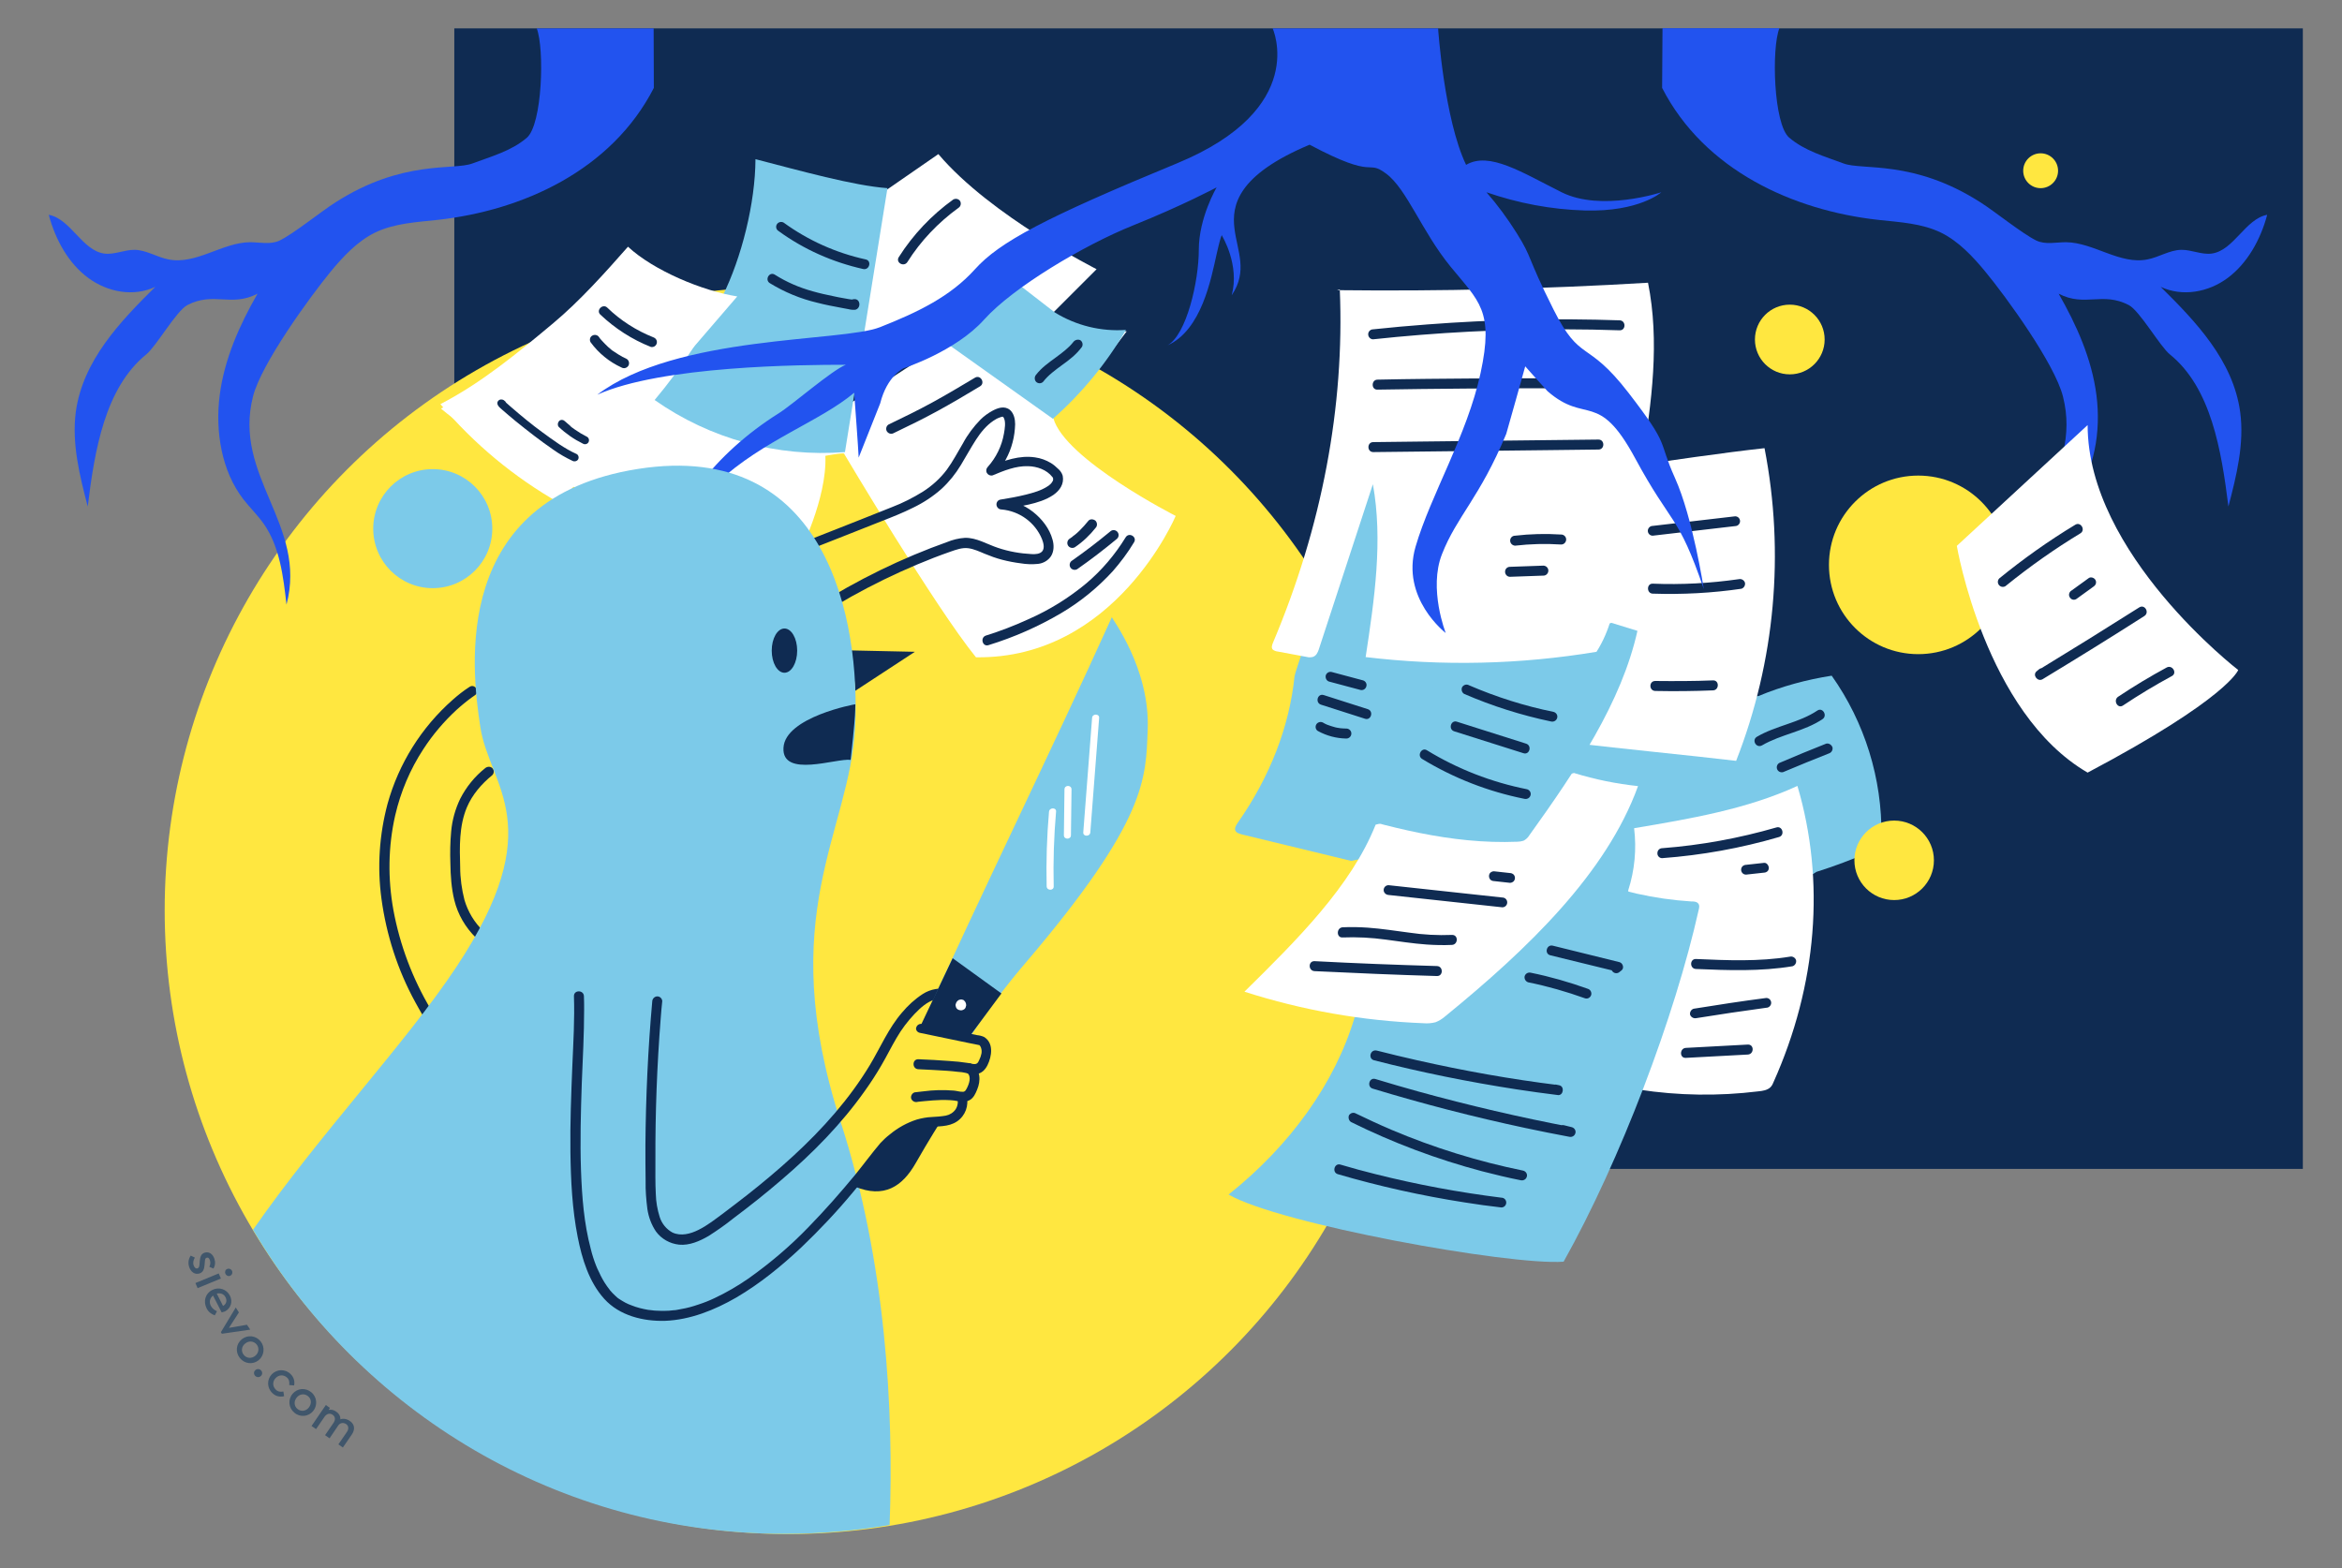 <?xml version="1.0" encoding="utf-8"?>
<!-- Generator: Adobe Illustrator 26.5.0, SVG Export Plug-In . SVG Version: 6.00 Build 0)  -->
<svg version="1.1" id="Layer_2_00000129914944803637153030000013365003530330744482_"
	 xmlns="http://www.w3.org/2000/svg" xmlns:xlink="http://www.w3.org/1999/xlink" x="0px" y="0px" viewBox="0 0 1196 801"
	 style="enable-background:new 0 0 1196 801;" xml:space="preserve">
<rect x="0" y="0" width="1196" height="801" fill="#808080" stroke="none"/>
<style type="text/css">
	.st0{fill:#0F2B52;}
	.st1{fill:#FFE740;}
	.st2{fill:#FFFFFF;}
	.st3{fill:#7CCAE9;}
	.st4{fill:#2253EF;}
	.st5{opacity:0.5;enable-background:new    ;}
	.st6{fill:#002C55;}
</style>
<rect x="232" y="14.5" class="st0" width="944" height="582.5"/>
<circle class="st1" cx="979.6" cy="288.5" r="45.6"/>
<circle class="st1" cx="402.7" cy="464.9" r="318.6"/>
<path class="st2" d="M479.2,78.7L451.3,98l-63.5-13.5c0,0-4.8,43.3-18.3,67.4c-29.8-9.6-48.1-23.1-48.1-23.1s-53.9,56.8-96.2,79.9
	c67.3,55.8,182.8,74.1,182.8,74.1s14.4-27.9,13.5-50c10.6-1.9,9.6-1,9.6-1s46.2,77.9,67.3,103.9c71.2,1,102-72.2,102-72.2
	s-56.8-28.9-62.5-50c13.3-14,25.9-28.8,37.5-44.3c0,0-25,1.9-37.5-9.6l22.1-22.1C560,137.4,506.1,110.5,479.2,78.7z"/>
<path class="st2" d="M863.5,388c1.1,10.4,0.4,20.8-2,31"/>
<path class="st0" d="M239.8,350.8c-3.1,2-5.9,4.2-8.6,6.6c-16,14.1-27.6,32.6-33.3,53.2c-4.2,15.8-5.3,32.2-3.1,48.4
	c2.5,18.5,8.3,36.5,17.3,52.9c1.1,2.1,2.3,4.1,3.5,6.2c1.6,2.8,6,0.3,4.4-2.6c-9.3-15.6-15.8-32.8-19.1-50.7
	c-2.9-16-2.7-32.4,0.9-48.3c2.8-12.1,7.6-23.5,14.4-33.9c4.8-7.4,10.5-14.1,17-20.1c1.2-1.1,2.4-2.1,3.6-3.1c0.5-0.4,1-0.8,1.5-1.2
	c0.1-0.1,0.9-0.7,0.5-0.4c-0.4,0.3,0.3-0.2,0.5-0.4c1-0.8,2.1-1.5,3.2-2.3l0.1-0.1C245.2,353.4,242.6,349,239.8,350.8L239.8,350.8z"
	/>
<path class="st0" d="M247.8,392.3c-5.3,4.2-9.7,9.6-12.8,15.7c-2.5,5.2-4.1,10.9-4.6,16.7c-0.5,5.4-0.6,10.9-0.4,16.3
	c0.1,6.2,0.5,12.6,2,18.7c1.8,7.4,5.7,14,11.1,19.3c2.3,2.3,5.9-1.3,3.6-3.6c-4.5-4.3-7.7-9.7-9.5-15.7c-1.4-5.5-2.2-11.2-2.2-16.9
	c-0.3-10.2-0.6-20.8,3.4-30.4c2.8-6.6,7.5-12,13-16.5c1-1,1-2.6,0-3.6C250.5,391.4,248.9,391.4,247.8,392.3L247.8,392.3z"/>
<path class="st0" d="M499.1,160.4c-21.7,10.8-41.1,25.5-61.9,37.8c-5.9,3.5-11.9,6.8-18.1,9.8c-1.2,0.7-1.6,2.3-0.9,3.5
	s2.3,1.6,3.5,0.9c21.9-10.5,41.3-25.1,62-37.6c5.9-3.5,11.8-6.9,18-10c1.2-0.7,1.6-2.3,0.9-3.5C501.9,160.1,500.3,159.7,499.1,160.4
	L499.1,160.4z"/>
<path class="st0" d="M574.8,274.5c-5.4,8.8-12.1,16.7-20,23.4c-9,7.5-19,13.7-29.7,18.4c-7,3.2-14.2,6-21.6,8.3
	c-3.1,1-1.8,5.9,1.3,4.9c13-4,25.5-9.5,37.2-16.4c9.8-5.8,18.6-13,26.3-21.4c4-4.6,7.7-9.5,10.8-14.7
	C580.9,274.2,576.5,271.6,574.8,274.5L574.8,274.5z"/>
<path class="st0" d="M566.9,271.5c-6.3,5.2-12.7,10.1-19.4,14.8c-1.2,0.7-1.6,2.3-0.9,3.5c0.7,1.2,2.3,1.6,3.5,0.9
	c7-4.9,13.8-10.1,20.4-15.6c1-1,1-2.6,0-3.6C569.5,270.5,567.9,270.5,566.9,271.5L566.9,271.5z"/>
<path class="st0" d="M555.8,266c-1.4,1.8-3,3.5-4.6,5.1c-0.8,0.8-1.6,1.5-2.5,2.2c-0.2,0.2-0.5,0.4-0.7,0.5s0.3-0.2,0,0l-0.3,0.3
	c-0.5,0.4-0.9,0.7-1.4,1c-1.2,0.7-1.6,2.3-0.9,3.5c0.7,1.2,2.3,1.6,3.5,0.9c4-2.7,7.6-6.1,10.6-9.9c0.5-0.5,0.7-1.1,0.7-1.8
	c0-0.7-0.3-1.3-0.7-1.8C558.5,265.1,556.7,264.9,555.8,266L555.8,266z"/>
<path class="st0" d="M456.4,221.2c7.5-3.6,15.1-7.3,22.4-11.3s14.6-8.3,21.7-12.6c2.8-1.7,0.2-6.1-2.6-4.4
	c-7.2,4.3-14.4,8.6-21.7,12.6s-14.9,7.7-22.4,11.3c-1.2,0.7-1.6,2.3-0.9,3.5C453.7,221.5,455.2,221.9,456.4,221.2L456.4,221.2z"/>
<path class="st3" d="M538.7,159.6c10.9,6.7,23.5,9.8,36.3,8.9c-9.9,17-22.5,32.3-37.3,45.4l-56.8-40.4l35.2-31.4L538.7,159.6z"/>
<path class="st3" d="M453.2,96.1c-17.5-1.3-44.5-8.9-67.4-14.8c-0.1,22.3-7,50.2-16.9,70.1c-9.4,19-21,36.7-34.6,52.9
	c28.3,19.9,62.7,29.3,97.2,26.6"/>
<path class="st2" d="M376.5,151.4c-17.7-2.8-42.7-13.2-55.8-25.4c-11.7,13.3-24.5,27.6-38.1,39c-18.2,15.2-36.6,30.5-57.7,41.4
	c17.1,20.3,37.7,37.4,60.8,50.5"/>
<path class="st3" d="M690,439.7l-55.3-13.4c-1.5-0.4-3.2-0.8-3.8-2s0.3-2.8,1.2-4.1c16.5-23.5,26.4-49.3,29-74.9
	c0.4-3.6,39.1-114.2,39.1-117.8l42.2,54.4l24.7,76.2l-38.4,73.5L690,439.7z"/>
<path class="st3" d="M927.6,445.3c9.2-2.9,18.2-6.3,27-10.1c1.8-0.6,3.4-1.6,4.7-2.9c1.4-1.6,1.5-3.5,1.5-5.3
	c0.4-29.3-8.5-58-25.4-81.9c-12.8,2-25.4,5.4-37.4,10.4l-97.8,9.6l-19.4,40.4l3.9,74.2l40.6,23.3l70-37.3L927.6,445.3z"/>
<path class="st2" d="M831.2,238.4c20.2-3,49.6-7.3,69.9-9.5c10.4,53.5,5.4,108.9-14.5,159.7c-23.4-2.8-59.1-6.2-82.5-9.1"/>
<path class="st2" d="M831.5,454.7c3.3-10.2,4.3-21,3-31.7c28.5-4.8,57.6-9.7,83.4-21.6c14.3,48.4,10.1,101.6-12.3,151.5
	c-0.4,1-0.9,1.9-1.7,2.6c-1.5,1.3-3.8,1.7-6,1.9c-20.3,2.5-40.8,2.2-61-0.9"/>
<path class="st3" d="M691.8,519.5c-9.9,33.3-32.6,65.3-64.4,90.6c25.7,15,143.3,36.3,171.1,34.3c29.1-52,56.8-125.2,69-179.8
	c0.3-1.2,0.5-2.4-0.4-3.3s-2.2-0.9-3.5-0.9c-18.7-1.2-37.1-5.3-54.5-12.3"/>
<path class="st2" d="M702.5,421.2c-12.5,31.4-40.1,58.8-67,85.3c29.6,9.5,60.3,14.9,91.4,16.1c2.1,0.2,4.2,0,6.2-0.5
	c1.8-0.7,3.4-1.7,4.9-3c42.3-34.5,82.4-73.1,98.5-117.6c-11.1-1.2-22.1-3.4-32.7-6.7"/>
<path class="st3" d="M737.3,340.2c-12.6,26.8-33.1,52.1-59.4,73c30.8,9,62.7,18.1,97,16.7c1,0,2.1-0.2,3.1-0.5
	c1.2-0.6,2.3-1.6,3-2.8c24-33.4,47.1-68,55.2-104.4l-13.3-4.1"/>
<path class="st2" d="M684.2,147.8c2.5,59.8-9.1,121.2-34.1,180.4c-0.5,1.2-1,2.6-0.1,3.6c0.8,0.6,1.7,0.9,2.7,1l14.5,2.7
	c1.1,0.3,2.2,0.3,3.3,0c1.7-0.6,2.4-2.2,2.9-3.6l27.7-84.6c5.2,28.7,0.8,58.7-3.7,88.3c39.2,4.7,78.9,3.8,117.9-2.7
	c6.9-10.8,9.2-22.6,11.5-34.2c4-20.8,8.1-41.6,11.6-62.4c5.2-30.9,9.2-62.1,3.2-91.9c-53.1,3.2-106,4.4-158.8,3.8"/>
<polygon class="st0" points="467.2,332.9 434.8,332.2 436.8,352.8 "/>
<path class="st0" d="M701.2,173.3c32.6-3.5,65.3-5.2,98.1-5.1c9.3,0,18.5,0.2,27.8,0.5c3.3,0.1,3.3-5,0-5.1
	c-32.7-1.1-65.5-0.4-98.2,2.1c-9.2,0.7-18.5,1.5-27.7,2.5c-1.4,0-2.5,1.2-2.5,2.5C698.7,172.1,699.8,173.3,701.2,173.3L701.2,173.3z
	"/>
<path class="st0" d="M703.4,199c30-0.5,60-0.7,89.9-0.7c8.5,0,17,0,25.5,0.1c3.3,0,3.3-5,0-5.1c-30-0.2-60-0.1-89.9,0.2
	c-8.5,0.1-17,0.2-25.5,0.4C700.2,194,700.2,199.1,703.4,199L703.4,199z"/>
<path class="st0" d="M773.7,278.7c7.8-0.9,15.6-1.1,23.4-0.6c1.4,0.1,2.6-1,2.7-2.4c0.1-1.4-1-2.6-2.4-2.7c-0.1,0-0.2,0-0.3,0
	c-7.8-0.5-15.7-0.3-23.4,0.6c-1.4,0-2.5,1.1-2.5,2.5S772.3,278.6,773.7,278.7z"/>
<path class="st0" d="M771.1,294.6L788,294c1.4,0.1,2.6-1,2.7-2.4c0.1-1.4-1-2.6-2.4-2.7c-0.1,0-0.2,0-0.3,0l-16.9,0.6
	c-1.4,0-2.5,1.1-2.5,2.5S769.7,294.6,771.1,294.6L771.1,294.6z"/>
<path class="st0" d="M701.3,230.9l89.5-1l25.5-0.3c3.3,0,3.3-5.1,0-5.1l-89.5,1l-25.5,0.3C698,225.8,698,230.9,701.3,230.9
	L701.3,230.9z"/>
<path class="st0" d="M747.7,354.4c14.3,6.2,29.2,10.9,44.4,14.1c1.3,0.3,2.7-0.4,3.1-1.8c0.4-1.3-0.4-2.7-1.8-3.1
	c-14.8-3-29.3-7.6-43.2-13.6c-1.2-0.7-2.7-0.3-3.5,0.9C746.1,352.1,746.5,353.7,747.7,354.4L747.7,354.4z"/>
<path class="st0" d="M742.6,373.5l35.4,11.2c3.1,1,4.5-3.9,1.3-4.9L744,368.6C740.9,367.6,739.5,372.5,742.6,373.5L742.6,373.5z"/>
<path class="st0" d="M726.2,387.6c16.1,9.8,33.8,16.7,52.3,20.4c1.3,0.3,2.7-0.4,3.1-1.8c0.4-1.3-0.4-2.7-1.8-3.1
	c-18.1-3.6-35.4-10.3-51.1-19.9C726,381.5,723.5,385.9,726.2,387.6L726.2,387.6z"/>
<path class="st0" d="M844,273.6l42.1-4.9c1.4,0,2.5-1.2,2.5-2.5c0-1.4-1.1-2.5-2.5-2.5l-42.1,4.9c-1.4,0-2.5,1.2-2.5,2.5
	C841.5,272.5,842.6,273.6,844,273.6z"/>
<path class="st0" d="M844,303.2c15.2,0.5,30.3-0.3,45.3-2.5c1.3-0.4,2.1-1.8,1.8-3.1c-0.4-1.3-1.8-2.1-3.1-1.8
	c-14.6,2.1-29.3,2.9-44,2.3C840.8,298,840.8,303.1,844,303.2L844,303.2z"/>
<path class="st0" d="M845.3,352.9c9.8,0.2,19.7,0.1,29.5-0.3c3.2-0.1,3.3-5.2,0-5.1c-9.8,0.4-19.7,0.4-29.5,0.3
	C842,347.8,842,352.8,845.3,352.9z"/>
<path class="st0" d="M848.8,438.3c20.2-1.5,40.2-5.1,59.7-10.8c3.1-0.9,1.8-5.8-1.3-4.9c-19,5.5-38.6,9.1-58.3,10.6
	c-1.4,0-2.5,1.1-2.5,2.5C846.3,437.1,847.4,438.3,848.8,438.3L848.8,438.3z"/>
<path class="st0" d="M891.7,446.7l9.1-1c0.7,0,1.3-0.3,1.8-0.7c0.5-0.5,0.7-1.1,0.7-1.8c-0.1-1.2-1.1-2.7-2.5-2.5l-9.1,1
	c-0.7,0-1.3,0.3-1.8,0.7c-1,1-1,2.6,0,3.6C890.4,446.5,891,446.7,891.7,446.7L891.7,446.7z"/>
<path class="st0" d="M866.1,494.9c16.5,0.7,33,1.3,49.3-1.4c1.3-0.4,2.1-1.8,1.8-3.1c-0.4-1.3-1.8-2.1-3.1-1.8
	c-15.8,2.6-32,1.9-48,1.2C862.8,489.7,862.8,494.8,866.1,494.9L866.1,494.9z"/>
<path class="st0" d="M866.3,520c11.9-1.9,23.8-3.7,35.7-5.3c1.4,0,2.5-1.2,2.5-2.5c0-1.4-1.1-2.5-2.5-2.5
	c-12.4,1.6-24.7,3.5-37.1,5.5c-1.3,0.4-2.1,1.8-1.8,3.1C863.6,519.6,865,520.3,866.3,520z"/>
<path class="st0" d="M860.9,540.3l31.7-1.7c3.2-0.2,3.3-5.2,0-5.1l-31.7,1.7C857.7,535.4,857.6,540.5,860.9,540.3z"/>
<path class="st0" d="M791.7,487.9l33.9,8.3l-1.1-4.2l-0.9,0.7c-1,1-1,2.6,0,3.6s2.6,1,3.6,0l0.9-0.7c1.5-1.2,0.6-3.8-1.1-4.2
	l-34-8.4C789.8,482.2,788.5,487.1,791.7,487.9L791.7,487.9z"/>
<path class="st0" d="M780.4,501.7c9.9,2,19.6,4.8,29.1,8.2c1.3,0.4,2.7-0.4,3.1-1.8c0.3-1.3-0.4-2.7-1.8-3.1
	c-9.5-3.4-19.2-6.2-29.1-8.2c-1.3-0.3-2.7,0.4-3.1,1.8C778.3,499.9,779.1,501.3,780.4,501.7L780.4,501.7z"/>
<path class="st0" d="M701.6,541.5c24.1,6.2,48.4,11.1,73,14.9c7,1.1,14,2,21,2.9c2.8,0.3,3.5-4.4,0.7-5l-1.4-0.3
	c-1.3-0.3-2.7,0.4-3.1,1.8c-0.4,1.3,0.4,2.7,1.8,3.1l1.5,0.3l0.7-5c-24.3-3-48.3-7.3-72.2-12.7c-6.8-1.5-13.6-3.2-20.4-4.9
	C699.8,535.7,698.5,540.6,701.6,541.5L701.6,541.5z"/>
<path class="st0" d="M701,556c25.7,7.8,51.6,14.5,77.9,20.1c7.5,1.6,15,3.1,22.5,4.5c1.3,0.3,2.7-0.4,3.1-1.8
	c0.4-1.3-0.4-2.7-1.8-3.1l-4-1c-3.2-0.8-4.5,4.1-1.3,4.9l4,1l1.3-4.9c-26.4-5-52.5-11.1-78.3-18.2c-7.3-2-14.7-4.2-22-6.4
	C699.2,550.1,697.9,555.1,701,556L701,556z"/>
<path class="st0" d="M690,573.1c21.4,10.6,43.8,19,66.8,25.1c6.6,1.7,13.2,3.3,19.8,4.6c1.3,0.3,2.7-0.4,3.1-1.8
	c0.4-1.3-0.4-2.7-1.8-3.1c-23.1-4.7-45.7-11.7-67.4-20.9c-6.1-2.6-12.1-5.4-18.1-8.3c-1.2-0.7-2.7-0.3-3.5,0.9
	C688.4,570.8,688.8,572.4,690,573.1L690,573.1z"/>
<path class="st0" d="M683.2,599.7c21.2,6.2,42.8,11,64.6,14.4c6.3,1,12.6,1.9,18.9,2.6c1.4,0,2.5-1.1,2.5-2.5s-1.1-2.5-2.5-2.5
	c-21.6-2.7-43.1-6.7-64.2-12c-6-1.5-12-3.1-18-4.9C681.4,593.9,680.1,598.8,683.2,599.7L683.2,599.7z"/>
<path class="st0" d="M671.3,496c20.8,1,41.6,1.9,62.5,2.5c3.3,0.1,3.3-5,0-5.1c-20.8-0.6-41.7-1.4-62.5-2.5
	C668,490.8,668,495.8,671.3,496L671.3,496z"/>
<path class="st0" d="M685.6,478.8c7.4-0.3,14.8,0.1,22.1,1.1c6.9,0.9,13.8,2,20.8,2.5c4.3,0.3,8.7,0.4,13,0.2c3.2-0.2,3.3-5.2,0-5.1
	c-7.4,0.3-14.8-0.1-22.1-1.2c-6.9-0.9-13.8-2-20.8-2.5c-4.3-0.3-8.7-0.4-13-0.2C682.4,473.9,682.4,479,685.6,478.8L685.6,478.8z"/>
<path class="st0" d="M709.1,457.1l58.1,6.3c1.4,0,2.5-1.1,2.5-2.5s-1.1-2.5-2.5-2.5l-58.1-6.3c-1.4,0-2.5,1.1-2.5,2.5
	C706.6,455.9,707.7,457,709.1,457.1z"/>
<path class="st0" d="M762.9,450l8.2,0.9c0.7,0,1.3-0.3,1.8-0.7c1-1,1-2.6,0-3.6c-0.5-0.4-1.1-0.7-1.8-0.7l-8.2-0.9
	c-0.7,0-1.3,0.3-1.8,0.7c-0.5,0.5-0.7,1.1-0.7,1.8c0,0.7,0.3,1.3,0.7,1.8C761.6,449.7,762.2,450,762.9,450L762.9,450z"/>
<path class="st0" d="M678.7,348.1l16.1,4.3c1.4,0.3,2.7-0.6,3-2c0.3-1.3-0.5-2.5-1.7-2.9l-16.1-4.3c-1.4-0.3-2.7,0.6-3,1.9
	C676.8,346.5,677.5,347.7,678.7,348.1L678.7,348.1z"/>
<path class="st0" d="M674.6,359.9l22.5,7.2c3.1,1,4.5-3.9,1.4-4.9L676,355C672.8,354,671.5,358.9,674.6,359.9L674.6,359.9z"/>
<path class="st0" d="M673.1,373.4c4.4,2.4,9.3,3.7,14.3,3.8c1.4,0.1,2.6-1,2.7-2.4c0.1-1.4-1-2.6-2.4-2.7c-0.1,0-0.2,0-0.3,0
	c-1.1,0-2.2-0.1-3.2-0.2c0.6,0.1-0.4-0.1-0.5-0.1l-0.7-0.1c-0.6-0.1-1.1-0.2-1.7-0.4c-1-0.3-2.1-0.6-3.1-1l-0.3-0.1
	c0.2,0.1,0.2,0.1,0,0l-0.7-0.3c-0.5-0.2-1-0.5-1.5-0.8c-1.2-0.7-2.8-0.3-3.5,0.9C671.5,371.2,671.9,372.8,673.1,373.4L673.1,373.4z"
	/>
<path class="st0" d="M928.1,362.9c-9.4,6.3-21.2,7.7-30.9,13.4c-2.8,1.7-0.3,6,2.6,4.4c9.8-5.7,21.5-7.1,30.9-13.4
	C933.4,365.5,930.8,361.1,928.1,362.9z"/>
<path class="st0" d="M932.6,379.8c-8.1,3.2-16.1,6.5-24,9.9c-1.2,0.7-1.6,2.3-0.9,3.5c0.7,1.2,2.3,1.6,3.5,0.9
	c7.6-3.2,15.2-6.3,22.8-9.3c1.3-0.4,2.1-1.8,1.8-3.1C935.3,380.3,933.9,379.5,932.6,379.8L932.6,379.8z"/>
<path class="st0" d="M397.6,118c12.9,9.4,27.6,15.9,43.2,19.4c3.2,0.7,4.5-4.2,1.3-4.9c-15.1-3.3-29.4-9.7-41.9-18.8
	c-1.2-0.7-2.8-0.3-3.5,0.9S396.4,117.3,397.6,118z"/>
<path class="st0" d="M393.1,144.6c7.5,4.6,15.7,8,24.2,10c4.2,1.1,8.5,1.9,12.8,2.7l3.2,0.6c1.1,0.3,2.3,0.4,3.5,0.3
	c3.1-0.8,2.6-5.8-0.7-5.4c-1.4,0-2.5,1.2-2.5,2.5v0.1c0,1.4,1.1,2.5,2.5,2.5s2.5-1.2,2.5-2.5v-0.1l-2.5,2.5h0.2l-1.3-0.4l0.2,0.1
	L434,156v0.1l0.7-2.5l-0.2,0.2l1.1-0.6c0.8-0.2-0.2-0.1-0.5-0.2l-1.5-0.2l-2.8-0.5c-1.7-0.3-3.4-0.6-5.1-1
	c-3.5-0.7-7.1-1.5-10.6-2.5c-6.9-1.9-13.4-4.7-19.4-8.5C392.9,138.5,390.4,142.9,393.1,144.6L393.1,144.6z"/>
<path class="st0" d="M486.8,101.9c-11,7.9-20.5,17.9-27.8,29.4c-1.8,2.8,2.6,5.3,4.4,2.5c6.8-10.8,15.7-20.1,26-27.6
	c1.2-0.7,1.6-2.3,0.9-3.5C489.6,101.6,488.1,101.2,486.8,101.9L486.8,101.9z"/>
<path class="st0" d="M306.6,160.7c7.5,7.1,16.2,12.7,25.8,16.5c1.4,0.3,2.7-0.6,3-1.9c0.3-1.3-0.4-2.5-1.7-3
	c-8.8-3.5-16.8-8.6-23.6-15.2C307.8,154.9,304.2,158.5,306.6,160.7L306.6,160.7z"/>
<path class="st0" d="M301.6,174.8c4.1,5.6,9.5,10,15.8,12.9c1.2,0.7,2.7,0.3,3.5-0.9c0.7-1.2,0.3-2.8-0.9-3.5
	c-1.4-0.6-2.8-1.4-4.1-2.2c-0.7-0.4-1.4-0.9-2-1.3c-0.3-0.2-0.6-0.4-0.9-0.6l-0.2-0.1l-0.5-0.4c-1.2-1-2.4-2-3.4-3.1
	c-0.5-0.5-1.1-1.1-1.6-1.7l-0.8-0.9l-0.3-0.4l-0.2-0.3c-0.7-1.2-2.3-1.6-3.5-0.9C301.3,172,300.9,173.6,301.6,174.8L301.6,174.8z"/>
<path class="st0" d="M254.3,204.9c-1.2,1.8,1.2,3.5,2.3,4.5c2.2,1.9,4.4,3.8,6.6,5.6c6.3,5.1,12.7,10.1,19.4,14.7
	c3.1,2.2,6.4,4.1,9.8,5.7c1,0.5,2.2,0.2,2.8-0.7c0.6-1,0.2-2.3-0.7-2.8c-6.3-2.8-12-7.1-17.5-11.1s-10.8-8.4-16-12.9
	c-0.8-0.7-1.7-1.5-2.5-2.2L258,205c0,0-0.1-0.2-0.2-0.2s0.2,0.3,0.2,0.3c-0.2-0.4,0.2,1,0.2,1l-0.3,1l0,0
	C259.4,204.8,255.8,202.8,254.3,204.9L254.3,204.9z"/>
<path class="st0" d="M285.3,218c3.7,3.5,7.9,6.4,12.4,8.6c1,0.6,2.3,0.2,2.8-0.7c0.6-1,0.2-2.3-0.7-2.8c-2.2-1.1-4.2-2.3-6.2-3.7
	c-0.5-0.3-0.9-0.7-1.4-1l-0.4-0.3c0,0-0.3-0.2-0.2-0.2l-0.2-0.2l-0.3-0.3c-1-0.8-1.9-1.6-2.8-2.4c-0.9-0.8-2.2-0.7-2.9,0.2
	C284.7,216.1,284.7,217.3,285.3,218L285.3,218z"/>
<path class="st0" d="M548.1,174.7c-2.4,3.1-5.9,5.6-9.1,8c-3.6,2.6-7.2,5.2-9.9,8.7c-0.9,1-0.9,2.6,0,3.6c1,1,2.6,1,3.6,0
	c2.7-3.5,6.1-5.9,9.6-8.5c3.8-2.7,7.4-5.5,10.2-9.3c0.7-1.2,0.3-2.8-0.9-3.5C550.4,173.2,548.9,173.6,548.1,174.7L548.1,174.7z"/>
<path class="st4" d="M870.1,300.9c0,0-5.6-36.5-14.7-56.7s-2.1-15.5-23.7-43.5s-24.4-14.8-38.4-42.7s-10.5-25.8-18.8-39
	c-4.6-7.3-9.7-14.3-15.4-20.8c16.2,5.6,33.1,8.8,50.2,9.3c27.9,0.8,39.1-9.3,39.1-9.3s-30.7,10.1-50.9,0s-37-21-48.8-14
	c-11.2-23.3-14.3-69.7-14.3-69.7h-84.5c0,0,18.8,41-48.8,68.9s-90.7,40.2-103.2,54.1s-29,21.9-48.5,29.6s-103.9,3.8-144.4,34.5
	c32.8-14.8,104.6-15.3,126.9-15.3c-7.5,3.1-27.3,20.5-34.4,24.9c-31.7,19.9-56.8,51.1-56.2,77.2c0,0,1.4-20.2,25.1-42
	s52.3-31.1,69.8-45.8c2.1,28,2.3,33.1,2.3,33.1s10.5-26.5,11-27.7c3.5-14,11.9-17.9,11.9-17.9s26.5-8.5,41.2-24.9
	c14.7-16.4,50.9-38,76.1-48.1s42.6-19.4,42.6-19.4s-9.1,15.5-9.1,31.8s-6.3,43.5-16,48.9c17.5-7.8,22.3-34.2,25.1-46.6
	s2.8-9.3,2.8-9.3s9.1,14.8,4.9,30.3c8.4-12.4,2.8-22.5,1.4-34.2s1.4-27.2,38.4-42.7c34.9,18.6,28.6,7,39.1,14.8s18.2,29.5,32.8,47.4
	s22.3,22.5,15.4,54.4s-25.5,62.3-33.2,88.7s15.4,44.1,15.4,44.1s-8.9-22.6-1.9-40.3c7.6-19.4,19.3-28.8,32.8-61.4
	c0.2-0.4,9.7-34.5,9.7-34.5s11,12.4,11.4,12.7C810,217,816.1,199,835,234S856.8,262,870.1,300.9z"/>
<path class="st0" d="M395.4,287.5c12.2-4.5,24.3-9.2,36.3-14c6.2-2.5,12.5-4.9,18.7-7.4c5.4-2.1,10.7-4.2,15.9-6.8
	c5.2-2.5,10.1-5.7,14.5-9.6c3.9-3.6,7.2-7.7,9.9-12.2c2.6-4.3,5-8.7,7.7-12.9c2.4-3.7,5.2-7.2,8.9-9.7c1-0.7,2.1-1.3,3.3-1.7
	c0.5-0.2,0.9-0.3,1.4-0.4c0.3,0.1,0.5,0.3,0.7,0.8c1,2.1,0.4,5.5,0,7.8c-1.1,6.4-4,12.3-8.3,17.1c-0.8,0.8-1,2.1-0.4,3.1
	s1.8,1.5,2.9,1.2c5.7-2.4,11.8-4.9,18.1-4.7c4.6,0.1,9.5,1.8,12.4,5.5c0.5,0.7,0-0.1,0.3,0.4c0,0,0.1,0.7,0.1,0.3s0,0.6,0,0.7
	c0,0.4,0.2-0.6,0,0c0,0.1-0.1,0.3-0.1,0.5c0,0.1-0.1,0.3-0.2,0.4c0.2-0.6,0,0-0.1,0.1l-0.3,0.5c-0.3,0.5,0.2-0.3,0,0
	s-0.5,0.5-0.7,0.8c-0.2,0.1-0.8,0.7-0.7,0.6c0.3-0.2-0.3,0.2-0.3,0.2l-0.6,0.4c-3.3,2.1-6.9,3.1-10.8,4.1c-4.4,1.1-8.9,1.9-13.3,2.6
	c-1.2,0.3-2,1.5-1.8,2.8c0.2,1.2,1.2,2.2,2.5,2.2c9.2,0.8,17.2,6.6,20.7,15.1c0.7,1.8,1.5,4.5,0.2,6.2c-1.2,1.5-3.6,1.6-5.4,1.5
	c-5.9-0.3-11.7-1.3-17.3-3.2c-5.5-1.8-11-5.3-16.9-5.1c-3.2,0.2-6.3,1-9.2,2.2c-2.7,1-5.4,2-8.1,3c-23.5,9.1-46,20.9-66.9,35
	c-2.7,1.8-0.2,6.2,2.6,4.4c20.5-13.9,42.6-25.4,65.7-34.4c2.9-1.1,5.8-2.2,8.7-3.2c2.9-1,5.9-2.1,9-1.7c2.9,0.4,5.7,1.7,8.3,2.8
	c2.9,1.2,5.9,2.3,9,3.1c3.1,0.8,6.2,1.4,9.4,1.8c2.9,0.5,5.9,0.6,8.9,0.3c2.7-0.3,5.1-1.7,6.6-3.9c1.6-2.5,1.6-5.8,0.8-8.5
	c-1.5-5.6-5.4-10.6-10-14.2s-10.2-5.8-16.1-6.2l0.7,5c4.4-0.7,8.8-1.5,13.2-2.5s8.9-2.4,12.6-4.9c3.3-2.3,5.6-5.6,4.8-9.8
	c-0.4-1.4-1.3-2.7-2.4-3.6c-1.1-1.1-2.3-2.1-3.6-2.9c-2.5-1.5-5.2-2.5-8.1-2.9c-8-1.2-15.7,1.6-23,4.6l2.5,4.2
	c4.3-4.7,7.4-10.3,9-16.5c0.8-3,1.2-6.1,1.3-9.2c0-2.6-0.6-5.5-2.6-7.3c-2.8-2.3-6.2-1.1-9,0.4c-2.2,1.2-4.3,2.7-6.1,4.5
	c-3.5,3.6-6.6,7.7-9,12.2c-2.7,4.5-5.1,9.2-8.2,13.4c-3.3,4.4-7.5,8.2-12.2,11.2c-5,3.1-10.3,5.8-15.8,7.9
	c-6.2,2.5-12.4,4.9-18.6,7.4c-14.2,5.6-28.4,11.3-42.7,16.5c-1.3,0.4-2.1,1.8-1.8,3.1C392.6,287.1,394,287.9,395.4,287.5
	L395.4,287.5z"/>
<circle class="st3" cx="221" cy="270" r="30.4"/>
<path class="st3" d="M429.3,573c-34.2-105.8,4.7-147.5,7.4-201.6s-13.9-147.1-110.9-131.9c-95.5,15-85.2,101.4-80.5,131.9
	s35.8,50-12.2,122.4c-26.2,39.5-69.8,85.3-103.9,134.3C184,721,285.1,783.4,400.8,783.4c17.9,0,35.9-1.5,53.5-4.5
	C456.5,720.3,452.5,644.9,429.3,573z"/>
<ellipse class="st0" cx="400.6" cy="332.3" rx="6.5" ry="11.3"/>
<path class="st0" d="M400.1,381.9c-0.9,15.7,27.2,5.2,34.3,6.2c0.5-4.1,2-18.8,2.2-22.7c0.1-1.9,0.2-3.8,0.2-5.7
	C436.8,359.6,401,366.2,400.1,381.9z"/>
<path class="st0" d="M333.1,511.3c-2.2,24.5-3.3,49-3.5,73.5c0,6.1,0,12.3,0.1,18.4c-0.1,4.8,0.3,9.6,0.9,14.3
	c0.6,4.1,2.1,8.1,4.4,11.5c2.8,3.8,7.1,6.2,11.8,6.7c5.3,0.5,10.5-1.8,15-4.4c4.4-2.8,8.7-5.8,12.8-9.1c8.4-6.3,16.6-12.8,24.6-19.7
	c15.8-13.5,30.5-28.4,42.5-45.4c3-4.2,5.8-8.5,8.4-13c2.7-4.6,5-9.3,7.7-13.9c2.6-4.5,5.7-8.6,9.2-12.3c3-3.1,6.4-6.3,10.7-7.5
	c1.9-0.5,4-0.6,5.9-0.2c3.2,0.7,4.5-4.2,1.3-4.9c-4.7-1-9.7-0.2-13.7,2.4s-7.5,5.8-10.6,9.5c-6.9,8-11,17.8-16.4,26.8
	c-10.5,17.4-24.2,32.7-39.1,46.4c-7.6,7-15.5,13.6-23.5,19.9c-4,3.1-8,6.2-12,9.2c-4.2,3.1-8.3,6.4-13,8.7c-4,2-8.9,3.3-13.2,1.3
	c-3.1-1.7-5.4-4.5-6.5-7.9c-1.2-3.8-1.9-7.8-2-11.8c-0.3-5.7-0.2-11.4-0.2-17.1c-0.1-24.2,0.8-48.4,2.7-72.5c0.2-3,0.5-6,0.8-8.9
	c-0.1-1.4-1.3-2.5-2.7-2.4C334.2,509,333.2,510.1,333.1,511.3L333.1,511.3z"/>
<path class="st0" d="M493.8,547.9c2.6,1.8,1,5.9-0.1,8c-0.7,1.4-1.2,1.9-2.8,1.7c-1.3-0.1-2.6-0.5-3.9-0.6
	c-5.2-0.4-10.4-0.3-15.5,0.4c-1.5,0.2-3,0.3-4.4,0.5c-1.3,0.4-2.1,1.8-1.8,3.1c0.4,1.3,1.8,2.1,3.1,1.8c-1.3,0.2,0.2,0,0.6-0.1
	c1-0.1,2-0.2,3-0.3c2.9-0.3,5.8-0.5,8.8-0.6c1.5,0,3.1,0,4.6,0.1c1.2,0.1,2.5,0.2,3.7,0.5c2.1,0.4,4.3,0.5,6.2-0.6s2.9-3.3,3.7-5.3
	c1.9-4.5,1.8-10-2.6-13C493.7,541.7,491.1,546.1,493.8,547.9L493.8,547.9z"/>
<path class="st0" d="M488.9,560.9c0.5,1.9,0.2,4-0.9,5.7c-1.2,1.7-3,2.8-5,3.2c-2.3,0.4-4.7,0.6-7.1,0.7c-2.6,0.1-5.2,0.6-7.7,1.3
	c-5,1.6-9.7,4.2-13.8,7.6c-1.7,1.3-3.3,2.8-4.8,4.4c-4.4,5.2-8.5,10.8-12.8,16.1c-7.6,9.2-15.5,18.2-23.8,26.7
	c-9.4,9.8-19.8,18.6-30.8,26.4c-5.5,3.8-11.3,7.2-17.3,10c-2.7,1.3-5.5,2.4-8.3,3.3c-2.9,1-5.8,1.8-8.8,2.3
	c-0.7,0.1-1.4,0.3-2.1,0.4c-0.9,0.2-0.8,0.1-1.8,0.2c-1.5,0.2-2.9,0.3-4.4,0.3s-3,0-4.5-0.1c-0.7,0-1.4-0.1-2.1-0.2l-0.9-0.1h-0.1
	L331,669c-2.9-0.5-5.8-1.2-8.5-2.3c-1.1-0.4-2.1-0.8-3.2-1.4c-1-0.5-2-1.2-3-1.8l-0.6-0.4c0.5,0.4-0.2-0.2-0.4-0.3
	c-0.4-0.4-0.8-0.7-1.2-1.1c-0.9-0.8-1.7-1.7-2.5-2.6l-0.5-0.7l-0.3-0.4c0,0.1,0.3,0.4,0,0s-0.8-1-1.1-1.5c-0.7-1-1.4-2.1-2-3.2
	s-1.3-2.4-1.8-3.6l-0.4-0.8c0-0.1-0.5-1.1-0.3-0.6c-0.3-0.6-0.5-1.2-0.8-1.9c-1.1-2.8-2-5.6-2.7-8.5c-3.5-13.2-4.5-26.5-5-40.2
	c-0.5-14.8-0.1-29.6,0.4-44.4c0.5-12.5,1.2-25.1,1.2-37.6c0-2.3,0-4.6-0.1-6.9c-0.1-3.3-5.2-3.3-5.1,0c0.4,11.7-0.3,23.4-0.8,35.1
	c-0.6,14.8-1.2,29.7-1,44.5c0.2,14.5,0.9,29.1,3.7,43.3c2.2,11.2,5.8,23.1,13.6,31.7s19.9,11.5,31,11.2c12.9-0.5,25.3-5.5,36.4-11.9
	c12.1-7.1,23-16,33.2-25.6c9.3-8.9,18.2-18.3,26.4-28.2c5.4-6.4,10.6-13,15.8-19.6c2.4-3.1,5.4-5.8,8.6-8.1c4-2.9,8.7-4.8,13.6-5.5
	c5.1-0.6,10.7,0.1,15.2-3c4.2-2.9,6.1-8.1,4.8-13.1c-0.8-3.2-5.7-1.8-4.9,1.3L488.9,560.9z"/>
<path class="st3" d="M469.7,525.8c31.7-70.2,66.4-140.5,98.1-210.6c0,0.8,19.6,26.2,18.3,57.6c-1,24.7,0,45.8-62.4,119
	c-18.9,22.1-29.2,39.3-29.2,39.3L469.7,525.8z"/>
<path class="st2" d="M535.7,414.6c-1.1,12.7-1.5,25.4-1.2,38.1c0.1,2.3,3.7,2.3,3.6,0c-0.3-12.7,0.1-25.4,1.2-38.1
	C539.6,412.3,535.9,412.3,535.7,414.6z"/>
<path class="st2" d="M543.6,403.2l-0.3,23.4c0,2.3,3.6,2.3,3.6,0l0.3-23.4C547.2,400.8,543.6,400.8,543.6,403.2z"/>
<path class="st2" d="M557.7,366.7l-4.5,58.4c-0.2,2.3,3.5,2.3,3.6,0l4.5-58.4C561.5,364.4,557.8,364.4,557.7,366.7z"/>
<path class="st0" d="M469.7,527.5l25,5.2l5,1c0.3,0.1,0.5,0.1,0.8,0.2c-0.2,0.3-0.9-0.8-0.3,0c0.1,0.1,0.2,0.2,0.3,0.3
	c0.2,0.3,0.4,0.6,0.5,1c0.3,0.9,0.4,1.9,0.2,2.9c-0.2,1.1-0.6,2.2-1.1,3.2c-0.3,0.7-0.7,1.7-1.5,2c-1.2,0.5-3-0.2-4.3-0.4
	c-3.1-0.5-6.2-0.8-9.4-1c-5.3-0.4-10.6-0.7-15.9-0.9c-3.3-0.1-3.3,5,0,5.1c4.9,0.2,9.8,0.5,14.7,0.8c1.7,0.1,3.5,0.3,5.2,0.5
	l2.2,0.2l0.6,0.1c-0.1,0-0.5-0.1,0,0l1.1,0.2c1.8,0.5,3.7,0.7,5.6,0.7c2.9-0.3,4.7-2.2,5.9-4.6c2.2-4.5,3.3-11.3-1.8-14.4
	c-1.1-0.5-2.3-0.8-3.5-0.9l-15.7-3.2L471,523c-1.3-0.3-2.7,0.4-3.1,1.8C467.5,525.8,468.3,527.2,469.7,527.5L469.7,527.5z"/>
<path class="st0" d="M480.5,572.6c0,0-6,9.4-12.9,21.5s-16.3,18-30.9,12c12-18,15.5-21.5,15.5-21.5s9.4-9.4,15.5-10.3
	S480.5,572.6,480.5,572.6z"/>
<polygon class="st0" points="511.4,507.4 494.2,530.6 469.4,525.4 486.5,489.4 "/>
<circle class="st2" cx="490.8" cy="513.4" r="5.2"/>
<path class="st0" d="M493.4,513.4c0,0.1,0,0.3,0,0.4c0,0.4,0-0.2,0-0.3c-0.1,0.2-0.1,0.5-0.2,0.7c0,0.1-0.1,0.3-0.1,0.4
	c0,0,0.3-0.6,0.1-0.2s-0.3,0.5-0.4,0.7c-0.3,0.4,0.3-0.3,0.1-0.1c-0.1,0.1-0.2,0.2-0.2,0.2l-0.2,0.2c-0.2,0.2-0.5,0.3,0.1-0.1
	c-0.2,0.1-0.4,0.3-0.6,0.4l-0.2,0.1c-0.4,0.2,0.6-0.2,0,0c-0.2,0.1-0.4,0.1-0.7,0.2s-0.4,0,0.2,0c-0.1,0-0.2,0-0.4,0
	c-0.2,0-0.5,0-0.7,0s0.7,0.1,0.2,0l-0.4-0.1l-0.4-0.1c-0.2-0.1-0.1-0.2,0.2,0.1c-0.2-0.1-0.4-0.2-0.6-0.3l-0.3-0.2
	c-0.3-0.2,0.5,0.4,0.1,0.1c-0.2-0.2-0.4-0.4-0.6-0.6c0.4,0.3,0.3,0.4,0.2,0.2l-0.2-0.3l-0.1-0.2c-0.1-0.2-0.1-0.5,0,0.1
	c0-0.2-0.2-0.4-0.2-0.7l-0.1-0.3c-0.1-0.5,0,0.7,0,0c0-0.2,0-0.4,0-0.7c0-0.2,0.2-0.6,0,0.1c0-0.1,0-0.2,0.1-0.3
	c0-0.2,0.1-0.4,0.2-0.7c0.2-0.5-0.3,0.5,0,0.1c0.1-0.1,0.1-0.2,0.2-0.4s0.1-0.2,0.2-0.3c0.2-0.2,0.3-0.2-0.1,0.1
	c0.2-0.1,0.3-0.3,0.5-0.5s0.4-0.3,0-0.1s0,0,0.1,0c0.2-0.1,0.5-0.3,0.7-0.4c0,0-0.6,0.2-0.2,0.1l0.4-0.1c0.1,0,0.8-0.2,0.3-0.1
	s0.3,0,0.4,0h0.4c0.5,0-0.6-0.1-0.1,0c0.3,0.1,0.5,0.1,0.8,0.2c0.5,0.2-0.4-0.2-0.2-0.1s0.3,0.1,0.4,0.2l0.2,0.2
	c0.6,0.4-0.3-0.3,0,0l0.5,0.5c0.3,0.4-0.3-0.5-0.1-0.1c0.1,0.1,0.2,0.2,0.2,0.3l0.2,0.4c0.2,0.4-0.2-0.6,0-0.1
	c0.1,0.3,0.2,0.5,0.2,0.8s-0.1,0.3,0-0.3C493.4,513,493.4,513.2,493.4,513.4c0,1.4,1.2,2.4,2.6,2.4c1.3-0.1,2.3-1.1,2.4-2.4
	c0-3.3-2.1-6.1-5.2-7.2c-3-1-6.3-0.2-8.3,2.2c-2.8,3.2-2.5,8,0.7,10.8s8,2.5,10.8-0.7c1.2-1.4,1.9-3.2,1.9-5.1
	c0-1.4-1.1-2.5-2.5-2.5C494.5,510.9,493.4,512,493.4,513.4z"/>
<path class="st4" d="M333.9,44.9C312.3,87,267,107.5,223.5,112.3c-10.9,1.2-22.2,1.7-32.2,6.6c-8.8,4.4-16,12-22.5,19.9
	c-10.5,12.8-35.4,47-39.6,63.7c-10.4,40.8,27.9,65.6,17.1,106.3c-1.6-14.4-3.5-29.6-11.5-41.1c-3.2-4.6-7.2-8.4-10.6-12.8
	c-11-14.3-14.4-34.5-12-53.1s10.2-35.9,19.3-51.8c-13.5,7-22.3-1.2-35.8,5.8c-5.6,2.9-16,21.2-21,25.2c-21.1,17.1-26.4,49-29.9,77.7
	c-4.1-15.7-8.2-32.1-6.1-48.3c3.6-26.3,22.7-46.2,40.6-63.9c-11,5.2-24.3,2.8-34.3-4.6s-16.7-19.4-20.1-32.2
	c11.2,2.1,17,18.2,28.3,19.8c5.2,0.7,10.4-2,15.6-1.9c6,0.1,11.4,3.8,17.3,4.9c14,2.8,27.3-8.6,41.5-8.8c5.1,0,10.6,1.4,15.3-0.9
	c7.3-3.6,21.2-14.9,28.5-19.5c34.2-21.9,60.2-16.2,69.8-19.8S261,77.2,269,70.4s9.1-45.6,5.1-55.9h59.7L333.9,44.9z"/>
<path class="st4" d="M848.8,44.9c21.6,42.1,67,62.6,110.4,67.4c10.9,1.2,22.2,1.7,32.2,6.6c8.8,4.4,16,12,22.5,19.9
	c10.6,12.8,35.4,47,39.6,63.7c10.4,40.8-27.9,65.6-17,106.3c1.6-14.4,3.5-29.6,11.5-41.1c3.2-4.6,7.2-8.4,10.6-12.8
	c11-14.3,14.4-34.5,12-53.1s-10.2-35.9-19.3-51.8c13.5,7,22.3-1.2,35.8,5.8c5.6,2.9,16,21.2,21,25.2c21.1,17.1,26.3,49,29.9,77.7
	c4.1-15.7,8.2-32.1,6-48.3c-3.6-26.3-22.7-46.2-40.6-63.9c11.1,5.2,24.4,2.8,34.3-4.6s16.7-19.4,20.1-32.2
	c-11.2,2.1-17,18.2-28.3,19.8c-5.2,0.7-10.4-2-15.6-1.9c-6,0.1-11.4,3.8-17.3,4.9c-14,2.8-27.3-8.6-41.5-8.8
	c-5.2,0-10.6,1.4-15.3-0.9c-7.3-3.6-21.2-14.9-28.5-19.5c-34.2-21.9-60.2-16.2-69.8-19.8s-19.8-6.4-27.8-13.2s-9.1-45.6-5-55.9H849
	L848.8,44.9z"/>
<path class="st2" d="M1066.1,217.1l-66.8,61.7c0,0,14.4,85.4,66.8,115.8c71.8-38,76.9-52.4,76.9-52.4S1066.1,283,1066.1,217.1z"/>
<path class="st0" d="M1024.6,299c12-9.7,24.6-18.6,37.8-26.6c2.8-1.7,0.2-6.1-2.6-4.4c-13.6,8.2-26.5,17.4-38.8,27.4
	c-1,1-1,2.6,0,3.6C1022,300,1023.6,300,1024.6,299L1024.6,299z"/>
<path class="st0" d="M1060.4,305.9l8.7-6.3c0.6-0.4,1-0.9,1.2-1.5c0.4-1.4-0.4-2.7-1.8-3.1c-0.7-0.2-1.4-0.1-1.9,0.3l-8.7,6.3
	c-0.6,0.3-1,0.9-1.2,1.5c-0.2,0.7-0.1,1.4,0.3,2C1057.7,306.3,1059.2,306.7,1060.4,305.9L1060.4,305.9z"/>
<path class="st0" d="M1041.2,341.9l-1.2,1c-2.2,1.9,0.6,5.5,3.1,4c17.5-10.6,34.8-21.3,52-32.3c2.7-1.8,0.2-6.1-2.6-4.4
	c-17.2,10.9-34.6,21.7-52,32.3l3.1,4l1.2-1c1-1,1-2.6,0-3.6C1043.8,341,1042.2,341,1041.2,341.9L1041.2,341.9z"/>
<path class="st0" d="M1084.2,360.3c8.1-5.4,16.4-10.4,24.9-15c2.9-1.5,0.3-5.9-2.6-4.4c-8.5,4.6-16.8,9.6-24.9,15
	C1079,357.8,1081.5,362.2,1084.2,360.3z"/>
<circle class="st1" cx="914" cy="173.4" r="17.8"/>
<circle class="st1" cx="1042.1" cy="87.2" r="8.9"/>
<circle class="st1" cx="967.3" cy="439.4" r="20.3"/>
<g class="st5">
	<path class="st6" d="M109,647.9l-2.1-0.9c0.5-1,0.7-2.2,0.3-3.3c-0.3-1-0.9-1.6-1.7-1.3c-0.7,0.2-0.8,0.8-0.9,2.1l-0.1,1.3
		c-0.2,2.5-0.8,4-2.6,4.6c-2.5,0.8-4.5-0.9-5.3-3.3c-0.7-2.2-0.3-4.2,0.8-5.8l2.1,1c-0.7,1.3-1.1,2.6-0.6,4c0.4,1.1,1.1,1.8,2,1.5
		c0.8-0.3,0.9-1.1,1-2.2l0.1-1.4c0.2-2.3,0.7-3.8,2.5-4.4c2.3-0.7,4.2,0.7,5,3.2C110.1,644.8,109.9,646.4,109,647.9z"/>
</g>
<g class="st5">
	<path class="st6" d="M100.9,657.9l-1.1-2.6l11.9-4.9l1.1,2.6L100.9,657.9z M117.5,651.6c-0.9,0.4-2-0.1-2.4-1.1c-0.4-1,0-2.1,1-2.4
		c0.9-0.4,2,0.1,2.4,1C118.9,650.1,118.5,651.2,117.5,651.6z"/>
</g>
<g class="st5">
	<path class="st6" d="M113.2,670.3l-4.4-8.6c-1.7,1.3-2.1,3.4-1.1,5.3c0.7,1.3,1.8,2.1,3.1,2.7l-1.1,2.1c-1.8-0.6-3.3-1.8-4.2-3.6
		c-1.8-3.6-0.6-7.6,2.8-9.3c3.4-1.8,7.4-0.5,9.1,2.8c1.6,3.1,0.5,6.5-2.5,8.1C114.3,670,113.6,670.2,113.2,670.3z M110.7,660.7
		l3.2,6.3c1.8-1,2.1-2.8,1.3-4.4C114.4,661,112.7,660.2,110.7,660.7z"/>
</g>
<g class="st5">
	<path class="st6" d="M127.8,679.1l-14.5,2.1l-0.5-0.8l7.6-12.6l1.6,2.5l-5.1,7.9l9.2-1.6L127.8,679.1z"/>
</g>
<g class="st5">
	<path class="st6" d="M132.1,694.7c-3,2.4-7.2,1.9-9.6-1.1c-2.4-3-2-7.2,1-9.6c3-2.4,7.2-1.9,9.6,1.1
		C135.4,688,135,692.3,132.1,694.7z M125.2,686.2c-1.9,1.5-2.2,4-0.7,5.8c1.4,1.8,4,2,5.8,0.5c1.9-1.5,2.2-4,0.8-5.8
		C129.5,684.8,127,684.7,125.2,686.2z"/>
</g>
<g class="st5">
	<path class="st6" d="M133.2,702.8c-0.9,0.8-2.1,0.7-2.9-0.1c-0.8-0.9-0.8-2.1,0.1-2.9s2.1-0.7,2.9,0.1
		C134.1,700.8,134.1,702,133.2,702.8z"/>
</g>
<g class="st5">
	<path class="st6" d="M150.2,707.6l-2.5-0.2c0.2-1.4,0-2.8-1.1-3.8c-1.7-1.6-4.2-1.5-5.8,0.2c-1.7,1.7-1.7,4.2,0,5.9
		c1.1,1.1,2.4,1.3,3.9,1l0.4,2.4c-2.1,0.5-4.3,0.1-6-1.6c-2.8-2.6-2.9-6.9-0.3-9.6c2.6-2.7,6.9-2.8,9.6-0.1
		C150.1,703.4,150.6,705.6,150.2,707.6z"/>
</g>
<g class="st5">
	<path class="st6" d="M159.9,720.7c-2.4,2.9-6.7,3.3-9.6,0.8c-2.9-2.4-3.4-6.6-0.9-9.6c2.4-2.9,6.6-3.3,9.6-0.8
		C161.9,713.5,162.3,717.8,159.9,720.7z M151.5,713.8c-1.5,1.9-1.4,4.3,0.4,5.8c1.8,1.5,4.3,1.2,5.8-0.7c1.5-1.9,1.4-4.4-0.4-5.8
		C155.5,711.6,153,711.9,151.5,713.8z"/>
</g>
<g class="st5">
	<path class="st6" d="M179.7,732.6l-4.6,6.7l-2.3-1.6l4.4-6.4c1-1.5,0.9-3.1-0.5-4s-3.1-0.6-4,0.8l-4.4,6.5l-2.3-1.6l4.4-6.4
		c1-1.5,0.8-3.1-0.5-4c-1.4-1-3-0.6-4.1,0.9l-4.4,6.4l-2.3-1.6l7.3-10.7l2.1,1.5l-0.7,1c1.3-0.3,2.7,0,3.9,0.9
		c1.5,1,2.2,2.4,2.1,3.9c1.4-0.5,3.2-0.3,4.8,0.8C181.2,727.4,181.4,730.1,179.7,732.6z"/>
</g>
</svg>
